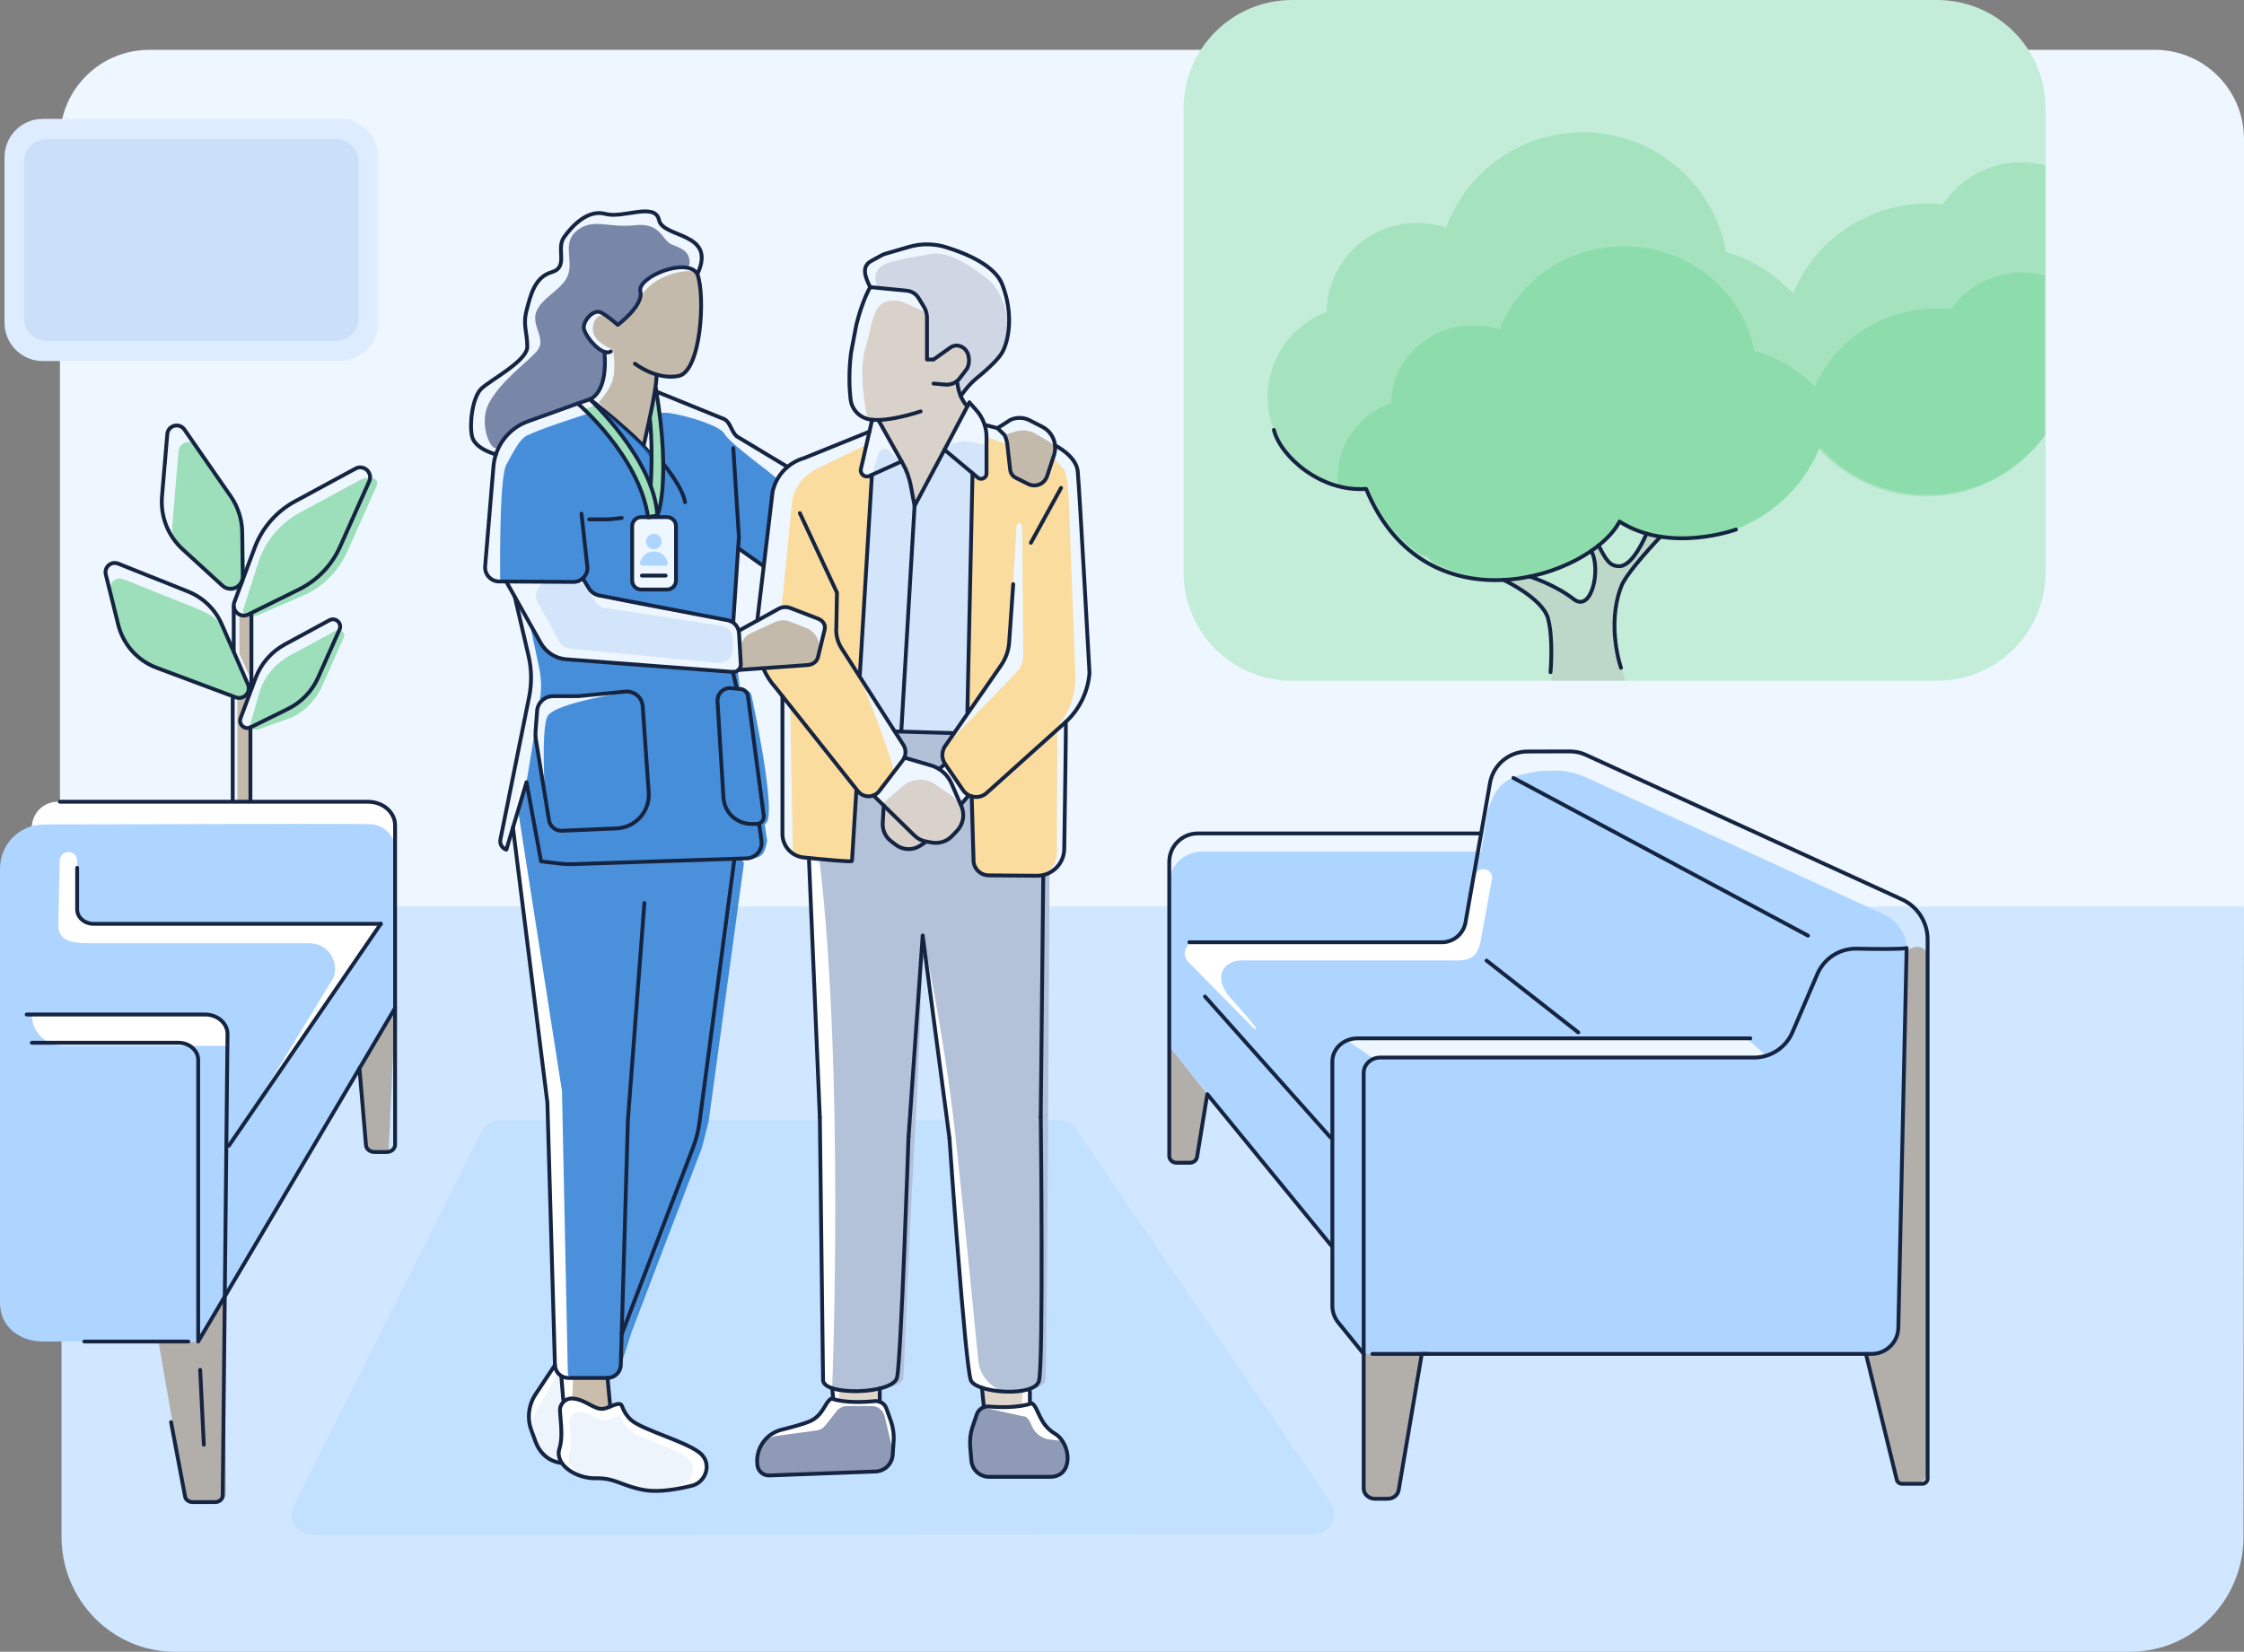 <svg width="584" height="430" viewBox="0 0 584 430" fill="none" xmlns="http://www.w3.org/2000/svg">
<rect x="0" y="0" width="584" height="430" fill="#808080" stroke="none"/>
<g clip-path="url(#clip0_337_761)">
<path d="M38.81 12.97H560.79C573.6 12.97 584 23.37 584 36.18V236.57H38.81C26 236.57 15.6 226.17 15.6 213.36V36.19C15.6 23.38 26 12.98 38.81 12.98V12.97Z" fill="#EEF6FF"/>
<path d="M139.94 156.77L145.57 167C146.14 168.03 147.18 168.71 148.35 168.83L186.82 172.56C188.91 172.76 190.73 171.12 190.73 169.01V166.4C190.73 164.64 189.44 163.14 187.7 162.88L157.41 158.27C156.39 158.11 155.49 157.53 154.94 156.65L152.72 153.15C152.07 152.12 150.94 151.5 149.72 151.49L143.07 151.47C140.36 151.47 138.63 154.37 139.94 156.75V156.77Z" fill="#D3E5FA"/>
<path opacity="0.7" d="M225.11 115.92L212.61 122C209.18 123.67 206.76 126.9 206.14 130.67L203.43 157.88L213.38 161.42C216.16 162.13 214.65 164.61 213.9 167.37L212.86 171.14C212.31 172.78 211.62 173.12 209.91 173.34L198.83 174.37C198.83 174.37 205.86 183.91 206.93 185.38C208 186.85 223.18 207.17 225.12 207.31C228.82 208.55 231.16 202.82 232.5 201.15C233.4 200.02 223.75 176.07 223.75 176.07L226.92 123.62L225.68 124.13C224.1 123.97 223.79 123.38 224.02 121.81L225.12 115.92H225.11Z" fill="#FFD277"/>
<path opacity="0.61" d="M192.79 172.87L192.6 169.63C192.48 167.57 193.63 165.66 195.5 164.79L201.68 161.94C202.92 161.37 204.34 161.33 205.61 161.82L209.83 163.47C212.32 164.45 213.79 167.2 212.92 169.74C212.27 171.63 212.54 172.8 210.55 172.96L192.79 174.36" fill="#AB9477"/>
<path opacity="0.7" d="M256.73 113.78L262.13 115.67L262.92 121.88C263.07 122.7 263.55 124.07 264.33 124.36L268.68 126.19C269.92 126.66 271.32 126.14 271.96 124.98L274.08 119.06L276.95 122.25C277.94 124.25 278.08 128.23 278.17 130.46L279.85 175.85C279.99 179.72 278.95 183.55 276.86 186.81L275.17 189.44L275.03 222.37C274.9 225.36 272.53 227.78 269.54 227.97H257.76C255.3 227.97 253.26 226.06 253.1 223.6L252.54 207.88L245.83 199.06C244.72 197.3 245.04 195 246.58 193.6L263.96 175.63C265.53 174.3 266.39 172.32 266.31 170.26L266.03 137.32C265.99 136.02 264.75 135.61 264.55 137.22L263.68 152.05L262.75 166.61C262.53 168.44 261.81 171.28 260.77 172.8L252.08 184.97L253.09 123.2L255.48 124.65C256.01 124.89 256.85 124.4 256.91 123.82L256.72 113.77H256.73V113.78Z" fill="#FFD277"/>
<path opacity="0.48" d="M151.97 106.51L155.11 105.52L164.14 116.95L169.17 126.02C169.17 126.02 170.48 113.54 169.17 109.34C169.86 105.03 170.18 104.37 170.86 102.07C174.23 125.04 171.44 134.7 171.54 133.94C171.54 133.94 170.76 135.6 168.68 134.62C165.9 119.27 151.98 106.51 151.98 106.51H151.97Z" fill="#46C76F"/>
<path opacity="0.61" d="M155.8 104.73C155.8 104.73 158.76 101.63 159.54 98.61C160.32 95.59 159.54 91.02 159.54 91.02C159.54 91.02 155.13 89.4 154.42 86.66C153.71 83.92 155.9 80.79 158.02 82.57C160.14 84.35 160.78 84.56 160.78 84.56C160.78 84.56 163.71 82.8 165.84 79.24C168.69 70.79 181 69.45 181.5 71.34C184.69 88.83 179.49 95.42 178.3 96.92C177.11 98.42 171.08 98.07 171.08 98.07L167.48 116.15L155.81 104.74H155.8V104.73Z" fill="#AB9477"/>
<path d="M16.01 236H584L583.87 400.03C583.87 416.57 570.65 430 554.38 430H45.5C29.23 430 16.01 416.57 16.01 400.03V236Z" fill="#D0E7FF"/>
<path d="M88.46 30.95H11.15C5.64 30.95 1.18 35.41 1.18 40.92V84.02C1.18 89.53 5.64 93.99 11.15 93.99H88.46C93.97 93.99 98.43 89.53 98.43 84.02V40.92C98.43 35.41 93.97 30.95 88.46 30.95Z" fill="#DDEDFF"/>
<path d="M504.12 0H336.27C320.67 0 308.03 12.64 308.03 28.24V148.99C308.03 164.59 320.67 177.23 336.27 177.23H504.12C519.72 177.23 532.36 164.59 532.36 148.99V28.24C532.36 12.64 519.72 0 504.12 0Z" fill="#C3EDD8"/>
<path opacity="0.78" d="M152.6 107.81C152.6 107.81 138.09 112.42 136.46 113.81C134.83 115.2 133.77 117.32 131.78 120.96C129.79 124.6 130.18 151.52 130.18 151.52H150.35C150.35 151.52 151.6 149.53 154.1 154.3C155.16 156.32 190.84 161.75 190.84 161.75L192.17 142.74L198.7 147.37L200.62 131.79C200.62 131.79 201.64 124.97 202.09 124.66C202.54 124.35 190.01 115.67 188.5 112.88C186.99 110.09 171.69 106.24 171.9 107.81C172.11 109.38 172.58 132.42 171.17 134.71C171.96 134.78 174.35 134.33 175.36 135.2C176.37 136.07 176.5 151.16 175.24 152.78C174.49 153.48 164.53 155.39 164.53 151.48C164.59 148.74 164.88 135.29 164.88 135.29C164.88 135.29 166.88 134.62 168.68 134.62C167.57 121.08 152.61 107.81 152.61 107.81H152.6Z" fill="#1971CF"/>
<path d="M181.49 71.34C183.63 77.12 182.4 96.74 176.58 97.88C170.77 99.02 165.24 94.68 165.24 94.68" stroke="#152441" stroke-linecap="round" stroke-linejoin="round"/>
<path d="M158.96 91.47C158.64 91.74 158.13 91.87 157.3 91.6C155.09 90.87 152.44 87.51 151.97 85.68C151.5 83.85 154.27 80.33 156.42 81.34C157.97 82.07 160.78 84.56 160.78 84.56C160.78 84.56 167.57 79.51 166.65 75.84C165.73 72.17 178.78 66.74 181.5 71.33C186.65 60.31 172.53 62.07 171.52 57.3C170.51 52.53 162.18 56.95 157.59 55.69C153 54.43 148.97 58.72 146.79 61.75C144.61 64.78 148.09 69.52 143.58 70.85C139.07 72.18 138.05 76.98 137.04 80.8C136.03 84.62 137.23 86.58 137.23 90.27C137.23 93.96 127.56 98.96 125.28 101.17C123 103.38 122.12 110.08 122.82 113.49C123.51 116.9 129.06 118.29 129.06 118.29" stroke="#152441" stroke-linecap="round" stroke-linejoin="round"/>
<path d="M172.81 120.95C172.81 120.95 177.7 126.95 178.29 130.73" stroke="#152441" stroke-linecap="round" stroke-linejoin="round"/>
<path d="M169.53 118.66C166.57 114.07 153.51 103.92 153.51 103.92C153.51 103.92 158.25 102.5 157.3 91.6" stroke="#152441" stroke-linecap="round" stroke-linejoin="round"/>
<path d="M170.85 98.06C170.85 101.8 167.47 116.14 167.47 116.14" stroke="#152441" stroke-linecap="round" stroke-linejoin="round"/>
<path opacity="0.78" d="M156.5 106.48C156.5 106.48 169.38 117.65 169.53 118.66C169.68 119.67 170.07 129.92 169.1 125.58C168.13 121.24 156.49 106.48 156.49 106.48H156.5Z" fill="#1971CF"/>
<path opacity="0.61" d="M261.42 113.24L264.27 112.34C266.07 111.78 268.02 112.01 269.63 112.98L274.52 115.92L272.49 123.95C271.78 125.95 269.57 126.68 267.56 126L263.16 123.22L261.41 113.25H261.42V113.24Z" fill="#AB9477"/>
<path opacity="0.61" d="M229.33 79.22C227.18 80.88 226.99 84.37 225.12 90.99C223.25 97.61 225.77 109.05 225.77 109.05L228.6 109.32L234.64 120.11L238.03 131.67L251.78 105.73L249.13 99.61C249.13 99.61 255.36 91.51 249.13 89.95C246.5 90.89 242.75 93.73 242.75 93.73L241.25 93.59L241.08 81.36L234.57 78.47C234.57 78.47 231.49 77.56 229.34 79.23L229.33 79.22Z" fill="#CCBBAA"/>
<path d="M170.65 101.87L187.87 108.86C190.15 109.54 190.01 111.93 191.72 113.58M191.72 113.58C191.54 113.3 191.96 113.81 191.72 113.58ZM191.72 113.58L204.96 121.55" stroke="#152441" stroke-linecap="round" stroke-linejoin="round"/>
<path d="M150.35 105.03L137.41 109.68C132.38 111.48 128.88 116.06 128.43 121.38L126.26 147.41C126.09 149.48 127.68 151.28 129.75 151.37L149.08 151.49C151.16 151.58 152.89 149.91 152.89 147.84L151.33 133.72" stroke="#152441" stroke-linecap="round" stroke-linejoin="round"/>
<path opacity="0.61" d="M229.73 209.15L235.02 204.62C237.37 202.61 240.77 202.42 243.33 204.16L247.95 207.31C247.95 207.31 252.9 211.06 249.06 216.29C248.38 217.81 243.65 219.9 241.07 219.08C238.49 218.26 229.73 209.15 229.73 209.15Z" fill="#CCBBAA"/>
<path d="M259.59 111.46L262.97 109.3C264.57 108.57 266.41 108.62 267.97 109.42L271.28 111.12C273.96 112.5 275.23 115.62 274.3 118.48L272.51 123.95C271.84 126 269.5 126.97 267.58 126L264.35 124.38C263.55 123.98 263 123.19 262.9 122.3L262.15 115.68C262.05 114.83 261.81 114.01 261.43 113.25L259.6 111.47H259.59V111.46Z" stroke="#152441" stroke-linecap="round" stroke-linejoin="round"/>
<path d="M228.59 118.27L226.91 123.62L223.74 176.07L232.88 190.41L247.94 190.83L251.75 185.37L253.09 123.2L256.29 124.65L256.72 115.91L252.53 115.02C251.58 114.82 250.61 114.84 249.67 115.08L246.39 115.92L238 131.69L235.56 121.78L231.42 117.28C230.39 116.45 228.85 116.99 228.56 118.28H228.59V118.27Z" fill="#D3E5FA"/>
<path d="M150.35 105.03C150.35 105.03 166.27 118.55 168.67 134.62C170 134.62 169.52 134.34 171.07 134.34C170.41 119.78 153.51 103.93 153.51 103.93L150.35 105.04V105.03Z" stroke="#152441" stroke-linecap="round" stroke-linejoin="round"/>
<path opacity="0.7" d="M206.36 222.22L211.34 223.36L221.73 224.16L222.86 205.44L205.66 184.31L206.36 222.22Z" fill="#FFD277"/>
<path d="M169.35 126.51C169.65 121.49 169.72 113.97 169.1 108.78" stroke="#152441" stroke-linecap="round" stroke-linejoin="round"/>
<path d="M170.67 100.98C174.82 125.98 171.06 134.33 171.06 134.33L168.66 134.61" stroke="#152441" stroke-linecap="round" stroke-linejoin="round"/>
<path d="M239.6 107.1C235.27 108.49 229.15 109.96 225.76 109.06C223.39 108.43 221.64 106.41 221.36 103.97C221.04 101.17 220.85 96.99 221.48 91.85L222.87 84.51C223.54 81.9 224.66 78.03 226.46 74.75" stroke="#152441" stroke-linecap="round" stroke-linejoin="round"/>
<path d="M228.59 109.33L234.96 120.7C235.94 122.45 236.63 124.35 237.01 126.33L238.02 131.69L245.79 117.1L252.29 104.78" stroke="#152441" stroke-linecap="round" stroke-linejoin="round"/>
<path opacity="0.41" d="M76.47 391.89L125.33 294.6C126.23 292.81 128.07 291.67 130.08 291.67H275.73C277.49 291.67 279.13 292.54 280.12 293.99L346.28 391.14C348.68 394.66 346.16 399.44 341.89 399.44L81.23 399.58C77.28 399.58 74.71 395.42 76.48 391.89H76.47Z" fill="#ADD5FF"/>
<path d="M213.25 290.81L214.09 359.19C214.09 360.13 215.01 360.83 216.45 361.32V364.1C216.38 364.08 216.3 364.06 216.23 364.04C214.49 365.02 214.17 368.45 210.57 369.98C209.02 370.64 206.1 371.44 203.27 372.15C199.1 373.19 196.4 377.23 197.01 381.48C197.24 383.05 198.65 384.18 200.24 384.04L227.74 383.02C230.11 382.93 232.04 381.07 232.2 378.69L232.44 375.16C232.56 373.34 232.31 371.52 231.7 369.8L230.57 366.62C230.27 365.79 229.62 365.17 228.83 364.88V361.4C231.23 360.81 233.04 359.85 233.35 358.54C234.39 354.1 236.33 295.88 236.33 295.88L240.01 243.51L210.39 223.3L213.24 290.81H213.25Z" fill="white"/>
<path d="M274.44 373.17C270.19 370.63 270.18 366.21 268.42 365.25C268.3 365.29 268.18 365.33 268.06 365.36V361.4C269.2 360.95 270.01 360.31 270.25 359.45C271.47 355.16 270.73 290.81 270.73 290.81L271.39 227.73L240.02 243.51L246.97 296.19C246.97 296.19 251.1 356.04 252.56 359.3C252.92 360.1 254.09 360.78 255.68 361.28V366.37C254.95 366.71 254.37 367.34 254.09 368.14L253.04 371.24C252.46 372.96 252.23 374.79 252.38 376.61L252.67 380.14C252.87 382.51 254.82 384.35 257.19 384.4H273.16C279.39 384.4 278.68 375.71 274.43 373.17H274.44Z" fill="white"/>
<path d="M50.77 346.74L58.4 337.3L58.79 388.84C58.79 390.05 57.55 391.03 56.02 391.03H50.94C49.56 391.03 48.39 390.23 48.19 389.15L40.83 346.86C40.42 345.19 50.77 346.74 50.77 346.74Z" fill="#B2AEAA"/>
<path d="M192.4 223.55L181.27 295.94L161.2 355.35C161.15 357.22 159.61 358.71 157.74 358.71H147.52C145.65 358.71 144.12 357.22 144.06 355.35L142.1 287.06L133.13 215.42L136.06 201.15L140.41 223.77L192.39 223.56L192.4 223.55Z" fill="white"/>
<path d="M213.25 223.64C219.84 279.5 216.57 361.38 216.57 361.38C216.57 361.38 234.61 363.26 235.09 358.6C235.34 356.18 236.4 325.38 238.06 296.25C239.6 269.18 240.14 243.57 240.14 243.57C240.14 243.57 245.78 269.14 248.71 296.25C251.22 319.43 253.58 343.74 254.59 354.14C255.04 358.72 258.77 362.38 263.37 362.49C267.97 362.6 271.67 360.84 272 359.51C272.53 357.32 273.13 227.79 273.13 227.79L256.26 227.98L253.62 225.25L252.69 206.85L250.34 209.15L250.7 213.99C250.7 213.99 247.67 221.04 241.08 219.08C240.18 218.85 240.18 219.68 240.18 219.68C240.18 219.68 237.21 221.57 235.67 221.04C234.13 220.51 229.65 217.95 229.56 215.85C229.47 213.75 229.84 209.83 229.84 209.83C229.84 209.83 228.78 208.74 227.69 207.45C224.1 208.24 222.87 206.15 222.87 206.15L221.86 224.53C221.86 224.53 217.13 223.13 213.25 223.65V223.64Z" fill="#B3C2D8"/>
<path d="M96.1 208.72H15C11.29 208.72 8.28 211.73 8.28 215.44V241.38C8.28 245.09 11.29 248.1 15 248.1H96.1C99.81 248.1 102.82 245.09 102.82 241.38V215.44C102.82 211.73 99.81 208.72 96.1 208.72Z" fill="white"/>
<path d="M143.96 356.07C141.99 358.71 140.5 361.21 139.09 363.48C137.76 365.62 137.32 368.19 137.89 370.65L139.72 376.09L142.49 379.35L145.32 380.84L159.31 366.74L158.1 358.71L143.95 356.07H143.96Z" fill="white"/>
<path d="M0.01 226.07C0.01 219.76 5.12 214.64 11.44 214.63C32.58 214.63 77.22 214.37 96.08 214.54C99.81 214.57 102.81 217.48 102.81 221.06V259.72C102.81 261.77 102.26 263.79 101.21 265.55L54.77 343.9C52.78 347.26 53.23 349.85 50 349.31L11.8 349.23C5.35 349.43 0 345.58 0 339.13V226.08H0.01V226.07Z" fill="#ADD5FF"/>
<path d="M226.28 112.36L209.29 119.24C205.15 120.42 201.99 123.78 201.07 127.98L197.08 161.55" stroke="#152441" stroke-linecap="round" stroke-linejoin="round"/>
<path d="M203.63 181.23V217.1C203.63 220.26 206.02 222.9 209.16 223.22C214.48 223.76 221.71 224.45 221.73 224.15C221.9 221.21 222.87 205.77 222.87 205.77" stroke="#152441" stroke-linecap="round" stroke-linejoin="round"/>
<path opacity="0.78" d="M134.8 210.81L146.26 284.09C146.26 284.09 146.26 284.18 146.26 284.22L147.78 357.47C147.78 358.14 148.37 358.67 149.04 358.63L158.73 358.7C159.3 358.67 161.11 357.22 161.18 356.66C161.18 356.66 164.37 346.72 164.4 346.63L182.65 298.86L184.43 291.89L193.59 224.89C193.69 224.17 192.4 223.54 192.4 223.54L145.39 224.75H145.25L141.28 224.28C140.93 224.24 140.62 224.05 140.43 223.75L137.27 205.38C136.57 204.32 134.63 209.54 134.8 210.79V210.81Z" fill="#1971CF"/>
<path d="M226.98 109.27L224.05 122.08C223.75 123.37 225.07 124.45 226.28 123.9L234.63 120.12" stroke="#152441" stroke-linecap="round" stroke-linejoin="round"/>
<path d="M226.91 123.62L223.75 176.07" stroke="#152441" stroke-linecap="round" stroke-linejoin="round"/>
<path d="M252.29 104.77C252.41 104.92 253.16 105.76 254.01 106.7C255.77 108.64 256.74 111.16 256.74 113.77V123.43C256.56 124.65 255.03 125.08 254.23 124.14L245.8 117.08" stroke="#152441" stroke-linecap="round" stroke-linejoin="round"/>
<path opacity="0.78" d="M137.82 162.04L140.31 173.8C140.9 176.59 140.97 179.47 140.51 182.29L137.02 203.63L140.59 223.77L147.7 225.01L195.69 223.45C198.6 223.27 199.14 221.66 199.65 218.85C199.65 218.85 199.19 216.08 199.02 214.49C202.78 213.83 195.58 181.06 195.58 181.06C195.49 180.42 195.02 179.89 194.39 179.69L192.53 179.13L192.02 174.91L147.59 171.62C144.48 171.32 141.86 168.67 140.27 166.04L137.83 162.03H137.82V162.04Z" fill="#1971CF"/>
<path opacity="0.61" d="M229.83 209.83L240.56 219.43C240.56 219.43 238.13 221.26 236.13 221.04C234.13 220.82 231.16 219.64 230.45 216.97C229.74 214.3 229.84 209.83 229.84 209.83H229.83Z" fill="#CCBBAA"/>
<path d="M253.1 123.21L251.76 185.38" stroke="#152441" stroke-linecap="round" stroke-linejoin="round"/>
<path opacity="0.57" d="M179.4 67.55C179.04 65.27 177.23 64.61 174.75 63.6C172.27 62.59 172.01 57.85 165.25 58.63C158.49 59.41 154.5 56.75 150.36 59.85C146.21 62.96 149.13 67.39 147.92 71.33C146.71 75.27 141.03 77.3 139.58 81.15C138.13 85 142.57 88.39 139.58 91.6C136.59 94.81 130.59 98.98 127.35 104.77C124.11 110.56 128.33 118.76 129.54 116.13C133.83 109.75 138.55 109.26 138.55 109.26C138.55 109.26 152.95 104.93 155.17 102.67C157.39 100.41 157.58 91.59 157.58 91.59C157.58 91.59 153.12 88.61 152.37 86.65C150.74 81.23 156.43 81.33 156.43 81.33C156.43 81.33 159.81 83.98 160.79 84.55C161.77 85.12 165.47 80.27 166.33 78.33C167.19 76.39 166.15 75.32 167.42 73.71C172.02 68.95 178.31 69.61 178.31 69.61C178.31 69.61 179.78 69.82 179.42 67.54H179.4V67.55Z" fill="#1E3166"/>
<path d="M228.59 74.95C228.59 74.95 226.85 72.48 228.59 70.06C230.33 67.64 238.18 67.02 242.2 66.12C246.22 65.22 252.05 68.71 256.73 72.38C261.41 76.05 262.24 82.49 262.46 86.17C262.56 87.8 259.59 93.35 259.59 93.35L250.02 103.07L249.13 99.61C249.13 99.61 255.9 91.51 249.13 89.95C247.29 90.49 242.75 93.73 242.75 93.73L241.25 93.59C241.25 93.59 242.34 84.26 239.95 79.04C237.56 73.82 228.6 74.95 228.6 74.95H228.59Z" fill="#CFD7E5"/>
<path d="M238.02 131.68L234.56 190.41" stroke="#152441" stroke-linecap="round" stroke-linejoin="round"/>
<path opacity="0.61" d="M228.95 364.93H218.42C218.42 364.93 218.3 362.17 218.42 361.38C220.75 362.56 228.95 361.38 228.95 361.38V364.93Z" fill="#CCBBAA"/>
<path opacity="0.61" d="M265.87 366.19L256.03 366.03L255.79 361.62L266.17 362.3L265.87 366.19Z" fill="#CCBBAA"/>
<path d="M235.36 197.23L242.29 199.26C244.68 199.96 246.64 201.69 247.64 203.98L250.2 209.87C251.14 212.04 250.69 214.57 249.06 216.29L247.8 217.61C246.44 219.03 244.47 219.68 242.53 219.34L241.07 219.09C239.9 218.89 238.82 218.33 237.97 217.5L227.31 207.08" stroke="#152441" stroke-linecap="round" stroke-linejoin="round"/>
<path d="M277.39 187.91C277.46 188.12 277.15 209.55 276.97 221.01C276.91 224.9 273.72 228.02 269.83 227.98L257.32 227.88C255.09 227.86 253.31 226.03 253.36 223.8L252.88 207.31" stroke="#152441" stroke-linecap="round" stroke-linejoin="round"/>
<path d="M131.78 151.44L140.72 167.4C142.08 169.83 144.57 171.42 147.35 171.63L190.73 174.92C191.9 175.01 192.87 174.05 192.8 172.88L192.33 164.83C192.23 163.17 191.02 161.79 189.39 161.47L155.96 155.02C154.84 154.8 153.86 154.13 153.26 153.15L151.66 150.55" stroke="#152441" stroke-linecap="round" stroke-linejoin="round"/>
<path d="M192.35 164.16L202.69 158.46C203.57 157.98 204.68 157.91 205.64 158.27L212.94 161.08C214.2 161.57 214.9 162.7 214.63 163.83L212.86 171.13C212.61 172.17 211.58 172.97 210.31 173.12L192.17 174.41" stroke="#152441" stroke-linecap="round" stroke-linejoin="round"/>
<path d="M173.59 134.62H166.86C165.57 134.62 164.52 135.67 164.52 136.96V151.13C164.52 152.42 165.57 153.47 166.86 153.47H173.59C174.88 153.47 175.93 152.42 175.93 151.13V136.96C175.93 135.67 174.88 134.62 173.59 134.62Z" stroke="#152441" stroke-linecap="round" stroke-linejoin="round"/>
<path d="M213.36 290.87L214.2 359.25C214.2 363.42 232.43 363.04 233.46 358.6C234.5 354.16 236.44 295.94 236.44 295.94" stroke="#152441" stroke-linecap="round" stroke-linejoin="round"/>
<path d="M247.09 296.26C247.09 296.26 251.22 356.11 252.68 359.37C254.14 362.64 269.16 363.81 270.38 359.52C271.6 355.23 270.86 290.88 270.86 290.88" stroke="#152441" stroke-linecap="round" stroke-linejoin="round"/>
<path d="M249.13 99.63C249.7 104.11 251.78 105.75 251.78 105.75" stroke="#152441" stroke-linecap="round" stroke-linejoin="round"/>
<path d="M498.75 246.51L498.37 246.55C497.11 246.69 496.14 247.72 496.06 248.98L489.92 349.41C489.85 350.52 489.09 351.46 488.02 351.76C486.67 352.14 485.86 353.51 486.19 354.88L493.16 384.22C493.44 385.41 494.51 386.24 495.73 386.23L498.68 386.2C500.1 386.19 501.25 385.04 501.26 383.62L501.66 347.94H501.62L501.66 249.1C501.66 247.54 500.3 246.33 498.75 246.5V246.51Z" fill="#B2AEAA"/>
<path d="M226.46 74.74C225.13 72.09 224.13 69.37 226.73 67.95L229.38 66.49C229.71 66.31 230.06 66.16 230.42 66.06L236.53 64.28C239.69 63.36 243.05 63.38 246.2 64.35C251.42 65.96 258.93 69.09 260.85 74.08C263.88 81.94 262.46 88.77 260.85 91.7C259.73 93.74 256.24 96.77 254.2 98.43C253.15 99.29 252.2 100.27 251.36 101.34L250 103.08" stroke="#152441" stroke-linecap="round" stroke-linejoin="round"/>
<path d="M226.46 74.74L236.01 75.68C237.28 75.8 238.41 76.52 239.07 77.6L240.45 79.87C240.97 80.73 241.25 81.71 241.25 82.71V93.59H242.96L247.29 90.5C249.06 89.3 250.79 90.28 251.54 91.4C252.29 92.52 252.54 94.85 251.44 96.28L249.75 98.49C248.88 99.63 247.48 100.24 246.05 100.12L242.95 99.85" stroke="#152441" stroke-linecap="round" stroke-linejoin="round"/>
<path d="M256.31 110.6L259.59 111.46" stroke="#152441" stroke-linecap="round" stroke-linejoin="round"/>
<path d="M274.53 115.92C274.53 115.92 280.04 118.61 280.47 122.63C280.9 126.65 283.54 175.19 283.54 175.19C283.15 180.17 280.86 184.81 277.14 188.14L256.78 206.42C254.93 208.09 252.03 207.74 250.62 205.68L245.97 198.88C245.04 197.52 245.01 195.74 245.89 194.34L260.54 173.18C261.74 171.44 262.46 169.42 262.63 167.32L263.69 152.07" stroke="#152441" stroke-linecap="round" stroke-linejoin="round"/>
<path d="M304.3 272.41L346.39 324.17L346.2 338.32C346.31 340.48 347.05 342.57 348.32 344.33L354.9 352.45H486.67C490.68 352.45 493.95 349.25 494.04 345.24L496.2 250.07L496.23 247.34C496.27 243.37 493.97 239.74 490.36 238.08L412.75 202.37C410.15 201.17 407.31 200.58 404.44 200.63L401.14 200.69C392.8 201.89 389.45 203.34 387.09 211.42L385.47 221.69H312.77C308.09 221.69 304.3 225.48 304.3 230.16V272.42V272.41Z" fill="#ADD5FF"/>
<path d="M140.43 182.29C142.18 181.23 164.2 180.02 164.2 180.02C164.2 180.02 144.15 182.88 142.45 186.55C140.75 190.22 141.86 207.32 141.86 207.32C141.86 207.32 137.02 186.55 140.42 182.29H140.43Z" fill="#EEF6FF"/>
<path d="M133.99 155.39L137.56 170.77C138.37 174.26 138.42 177.89 137.71 181.41L130.23 218.54C130 219.69 130.67 220.83 131.78 221.19L137.02 203.63L140.81 224.23L145.91 224.83C146.93 224.95 147.96 224.99 148.99 224.96L194.3 223.46C196.7 223.38 198.5 221.24 198.17 218.86L197.56 214.5" stroke="#152441" stroke-linecap="round" stroke-linejoin="round"/>
<path d="M190.84 116.66L192.3 139.77L190.84 161.75" stroke="#152441" stroke-linecap="round" stroke-linejoin="round"/>
<path d="M192.16 142.74L198.69 147.36" stroke="#152441" stroke-linecap="round" stroke-linejoin="round"/>
<path d="M143.89 181.23H150.42L162.75 180.04C165.06 179.82 167.1 181.54 167.26 183.86L168.83 206.31C169.17 211.21 165.4 215.43 160.49 215.65L146.26 216.27C144.59 216.34 143.14 215.16 142.87 213.51L139.47 192.55C139.36 191.86 139.33 191.16 139.38 190.46L139.78 185.06C139.94 182.9 141.73 181.24 143.89 181.24V181.23Z" stroke="#152441" stroke-linecap="round" stroke-linejoin="round"/>
<path d="M186.73 182.59L188.28 207.64C188.51 211.49 191.69 214.49 195.55 214.49H196.9C198 214.49 198.87 213.55 198.78 212.45L194.67 181.36C194.57 180.16 193.53 179.26 192.33 179.33L189.79 179.12C187.99 179.23 186.62 180.78 186.73 182.57V182.59Z" stroke="#152441" stroke-linecap="round" stroke-linejoin="round"/>
<path d="M17.82 221.8C19.07 221.8 20.09 222.81 20.09 224.07V236.3C20.09 238.62 21.97 240.51 24.3 240.51H99.11L64.62 290.88L86.76 254.59C88.45 250.24 85.23 245.55 80.57 245.55H24.34C19.61 245.55 15.08 245.47 15.18 240.74L15.54 224.01C15.57 222.78 16.57 221.79 17.81 221.79H17.82V221.8Z" fill="white"/>
<path d="M144.95 357.54L142.96 361.4C141.19 364.83 137.46 369.23 138.51 372.94L140.77 378.29L146.01 380.83L146.1 358.42L144.95 357.53V357.54Z" fill="#EEF4FB"/>
<path d="M8.28 264.1H53.47C56.83 264.1 59.56 266.83 59.56 270.19V272.25H16.43C11.93 272.25 8.28 268.6 8.28 264.1Z" fill="white"/>
<path opacity="0.61" d="M148.94 364.06L149.12 358.64L158.11 358.71L158.81 366.15L156.95 366.74L148.94 364.06Z" fill="#AB9477"/>
<path opacity="0.83" d="M230.27 368.84L232.38 377.73C232.77 379.74 230.76 382.77 228.72 382.96L200.92 384.07C198.5 384.29 196.4 382.27 197.05 379.93L198.07 376.3C198.44 374.96 200.71 373.98 202.09 373.79L212.52 372.38C213.41 372.26 214.22 371.8 214.78 371.09L217.73 367.35C218.39 366.52 219.39 366.03 220.46 366.03H226.87C228.53 366.03 229.96 367.21 230.28 368.84H230.27Z" fill="#7886A8"/>
<path opacity="0.83" d="M255.68 366.37L266.27 368.7C267.26 368.57 267.98 369.84 268.56 371.26C269.35 373.18 271.14 374.5 273.2 374.74L276.48 375.13C276.85 375.87 278.14 378.28 278.04 379.1L277.23 382.28C276.96 384.42 271.64 384.43 269.48 384.39L257.65 384.18C255.35 384.14 252.85 382.97 252.85 380.67L252.45 374.89C252.45 372.77 254.91 366.38 255.68 366.38V366.37Z" fill="#7886A8"/>
<path d="M153.32 135.2H157.93C158.39 135.2 158.85 135.17 159.31 135.12L161.8 134.83" stroke="#152441" stroke-linecap="round" stroke-linejoin="round"/>
<path d="M167.7 235.07L163.42 291.47L161.56 355.35C161.51 357.22 159.97 358.71 158.1 358.71H147.88C146.01 358.71 144.48 357.22 144.42 355.35L142.46 287.06L133.49 215.42" stroke="#152441" stroke-linecap="round" stroke-linejoin="round"/>
<path d="M191.05 224.23L182.05 292.12C181.75 294.36 181.2 296.56 180.39 298.67L161.8 347.34" stroke="#152441" stroke-linecap="round" stroke-linejoin="round"/>
<path d="M102.82 262.86L93.54 278.1L95.54 298.04C95.64 299.07 96.56 299.83 97.59 299.75L101.15 299.46" fill="#B2AEAA"/>
<path d="M304.3 272.41L314.19 284.83L311.87 300.68C311.69 301.92 310.6 302.83 309.35 302.78L306.2 302.67C304.63 302.45 304.3 302.5 304.3 300.92V272.4V272.41Z" fill="#B2AEAA"/>
<path d="M354.67 352.45H370.24L364.02 387.9C363.73 389.59 362.18 390.75 360.48 390.58C357.77 390.3 355.57 390.18 354.91 387.49C354.5 385.83 354.68 352.45 354.68 352.45H354.67Z" fill="#B2AEAA"/>
<path d="M210.52 223.36L213.36 290.87" stroke="#152441" stroke-linecap="round" stroke-linejoin="round"/>
<path opacity="0.61" d="M62.31 160.56L65.47 160.25L65.04 176.24L62.31 170.18V160.56Z" fill="#AB9477"/>
<path opacity="0.61" d="M65.47 208.83L61.78 208.5V181.8L65.17 181.26L62.27 187.66L63.96 189.54L65.19 189.33L65.47 208.83Z" fill="#AB9477"/>
<path d="M240.13 243.57L236.45 295.94" stroke="#152441" stroke-linecap="round" stroke-linejoin="round"/>
<path d="M271.51 227.79L270.85 290.87" stroke="#152441" stroke-linecap="round" stroke-linejoin="round"/>
<path d="M240.13 243.57L247.09 296.26" stroke="#152441" stroke-linecap="round" stroke-linejoin="round"/>
<path d="M93.54 278.09L95.25 298.14C95.33 299.13 96.28 299.89 97.42 299.89H100.65C101.85 299.89 102.82 299.05 102.82 298V214.84C102.82 211.46 99.66 208.72 95.77 208.72H15.6" stroke="#152441" stroke-linecap="round" stroke-linejoin="round"/>
<path d="M99.1 240.5L59.56 298.26" stroke="#152441" stroke-linecap="round" stroke-linejoin="round"/>
<path d="M148.94 364.06C147.08 363.98 145.57 365.56 145.74 367.42C146.23 372.9 146.27 374.82 145.56 377.23C144.36 381.32 149.94 384.95 155.09 384.83C160.24 384.7 161.78 386.89 167.83 387.92C171.66 388.57 176.84 387.57 180.12 386.75C183.4 385.93 185.11 381.8 182.94 379.05C182.84 378.92 182.72 378.79 182.6 378.66C179.68 375.56 167.19 372.34 164.23 369.64C162.97 368.49 162.27 367.18 161.88 366.05C161.35 364.52 158.56 366.58 156.96 366.75C154.53 367 152.31 364.22 148.95 364.07H148.94V364.06Z" fill="white"/>
<path d="M6.94 264.1H53.36C56.59 264.1 59.21 266.37 59.21 269.18L57.96 389.33C57.96 390.27 57.08 391.03 56 391.03H50.1C49.11 391.03 48.28 390.39 48.16 389.54L44.52 370.22" stroke="#152441" stroke-linecap="round" stroke-linejoin="round"/>
<path d="M102.82 262.41L51.58 349.23V275.93C51.58 273.46 49.27 271.45 46.42 271.45H8.28" stroke="#152441" stroke-linecap="round" stroke-linejoin="round"/>
<path d="M20.08 225.92V236.76C20.08 238.82 22.01 240.5 24.38 240.5H99.1" stroke="#152441" stroke-linecap="round" stroke-linejoin="round"/>
<path d="M385.47 216.97H311.71C307.62 216.97 304.3 220.29 304.3 224.38V300.94C304.3 301.91 305.15 302.69 306.2 302.69H309.65C310.59 302.69 311.39 302.06 311.53 301.2L314.2 284.84L346.4 324.18" stroke="#152441" stroke-linecap="round" stroke-linejoin="round"/>
<path d="M386.89 250.07L410.74 268.76" stroke="#152441" stroke-linecap="round" stroke-linejoin="round"/>
<path d="M350.74 270.96L357.4 275.5L458.5 275.17C459.05 275.17 459.3 274.49 458.89 274.13L454.56 270.32L351.39 270.57L350.74 270.96Z" fill="#EEF6FF"/>
<path d="M386.08 226.26C384.83 226.26 383.81 227.27 383.81 228.53L381.4 240.11C381.4 242.43 378.51 244.97 376.19 244.97H311.58C308.86 244.97 307.35 248.13 309.07 250.24C309.07 250.24 326.16 267.55 326.39 267.79C326.62 268.03 326.98 267.81 326.75 267.46C326.52 266.78 319.51 258.93 319.51 258.93C315.75 253.74 318.68 250.01 323.34 250.01H376.14C380.87 250.01 384.1 250.69 385.3 245.2L388.35 228.47C388.32 227.24 387.32 226.25 386.08 226.25V226.26Z" fill="white"/>
<path opacity="0.48" d="M61.35 181.53L40.77 173.84C35.79 171.98 32.97 169.97 31.69 164.81L28.83 153.57C28.36 151.67 30.24 150.03 32.06 150.76L50.21 158.01C54.15 159.58 56.93 160.81 58.62 164.69L64.54 178.18C65.43 180.21 63.44 182.31 61.36 181.54L61.35 181.53Z" fill="#46C76F"/>
<path opacity="0.48" d="M63.41 158.34L67.54 145.48C69.46 140.35 73.17 136.08 77.99 133.47L93.76 124.93C95.92 123.76 98.99 124.31 97.99 126.55L90.4 143.58C88.24 148.41 84.47 152.34 79.72 154.69L67.67 159.9C65.55 160.95 62.58 160.54 63.41 158.33V158.34Z" fill="#46C76F"/>
<path opacity="0.48" d="M58.38 152.99L48.08 143.57C44.24 140.06 44.66 138.76 45.1 133.58L46.48 117.36C46.67 115.07 49.63 114.29 50.93 116.17L61.29 132.17C63.19 134.91 63.52 135.78 63.57 139.11L63.72 150.6C63.76 153.39 60.44 154.88 58.38 152.99Z" fill="#46C76F"/>
<path opacity="0.48" d="M65.29 188.03L67.74 179.48C69.15 175.71 71.87 172.59 75.41 170.67L86.98 164.4C88.56 163.54 90.14 164.45 89.41 166.1L83.84 178.6C82.26 182.15 79.49 185.03 76 186.75L67.74 189.69C66.18 190.46 64.68 189.65 65.29 188.03Z" fill="#46C76F"/>
<path d="M485.61 352.45L493.63 385.2C493.78 385.83 494.35 386.27 494.99 386.27H500.26C501.03 386.27 501.66 385.64 501.66 384.87V244.56C501.66 240.07 499.04 235.99 494.96 234.13L412.71 196.51C411.41 195.91 409.99 195.61 408.56 195.61L397.52 195.64C392.71 195.64 388.6 199.11 387.77 203.84L381.4 240.11C380.87 243.11 378.27 245.3 375.22 245.3H309.53" stroke="#152441" stroke-linecap="round" stroke-linejoin="round"/>
<path d="M313.6 259.42L346.24 296.08" stroke="#152441" stroke-linecap="round" stroke-linejoin="round"/>
<path d="M455.52 270.31H353.26C349.66 270.31 346.75 273 346.75 276.32V339.98C346.75 341.55 347.3 343.07 348.32 344.33L354.9 352.45" stroke="#152441" stroke-linecap="round" stroke-linejoin="round"/>
<path d="M61.35 181.53L40.77 173.84C35.79 171.98 32.05 167.78 30.77 162.62L27.53 149.54C27.06 147.64 28.94 146 30.76 146.73L48.91 153.98C52.85 155.55 56.01 158.61 57.7 162.5L64.53 178.17C65.42 180.2 63.43 182.3 61.35 181.53Z" stroke="#152441" stroke-linecap="round" stroke-linejoin="round"/>
<path d="M61 156.71L66.3 142.54C68.22 137.41 71.93 133.14 76.75 130.53L92.52 121.99C94.68 120.82 97.09 123.05 96.09 125.3L88.5 142.33C86.34 147.16 82.57 151.09 77.82 153.44L64.6 159.97C62.48 161.02 60.17 158.93 61 156.71Z" stroke="#152441" stroke-linecap="round" stroke-linejoin="round"/>
<path d="M57.85 152.43L47.55 143.01C43.71 139.5 41.72 134.41 42.16 129.23L43.54 113.01C43.73 110.72 46.69 109.94 47.99 111.82L60.05 129.22C61.95 131.96 62.99 135.21 63.03 138.55L63.18 150.04C63.22 152.83 59.9 154.32 57.84 152.43H57.85Z" stroke="#152441" stroke-linecap="round" stroke-linejoin="round"/>
<path d="M60.56 208.36V181.8" stroke="#152441" stroke-linecap="round" stroke-linejoin="round"/>
<path d="M65.17 189.33V208.5" stroke="#152441" stroke-linecap="round" stroke-linejoin="round"/>
<path d="M65.43 160.13V179.32" stroke="#152441" stroke-linecap="round" stroke-linejoin="round"/>
<path d="M60.83 169.67V158" stroke="#152441" stroke-linecap="round" stroke-linejoin="round"/>
<path d="M496.2 246.8L494.04 345.65C493.96 349.43 490.87 352.45 487.09 352.45H370.02L364.01 387.9C363.79 389.21 362.57 390.17 361.13 390.17H357.81C356.2 390.17 354.9 388.97 354.9 387.48V279.29C354.9 277.09 356.83 275.31 359.21 275.31H456.47C460.83 275.31 464.78 272.71 466.49 268.7L472.96 253.58C474.71 249.5 478.75 246.88 483.19 246.97C488.59 247.07 495.18 247.13 496.18 246.79" stroke="#152441" stroke-linecap="round" stroke-linejoin="round"/>
<path d="M62.61 186.94L66.5 176.54C67.91 172.77 70.63 169.65 74.17 167.73L85.74 161.46C87.32 160.6 89.09 162.24 88.36 163.89L82.79 176.39C81.21 179.94 78.44 182.82 74.95 184.54L65.25 189.33C63.69 190.1 62 188.57 62.6 186.94H62.61Z" stroke="#152441" stroke-linecap="round" stroke-linejoin="round"/>
<path d="M190.72 174.91L191.71 179.13" stroke="#152441" stroke-linecap="round" stroke-linejoin="round"/>
<path d="M150.93 367.54C149.36 367.47 148.09 368.81 148.23 370.37C148.65 374.98 148.67 376.6 148.08 378.63C147.07 382.08 151.77 385.13 156.1 385.02C160.43 384.91 161.74 386.75 166.83 387.62C170.06 388.17 174.41 387.33 177.17 386.64C179.93 385.95 181.37 382.47 179.55 380.16C179.46 380.05 179.37 379.94 179.26 379.83C176.8 377.22 166.28 374.51 163.79 372.23C162.73 371.26 162.14 370.16 161.81 369.21C161.37 367.92 159.02 369.66 157.66 369.8C155.61 370.01 153.75 367.67 150.92 367.54H150.93Z" fill="#EEF4FB"/>
<path d="M232.89 190.41L247.95 190.84" stroke="#152441" stroke-linecap="round" stroke-linejoin="round"/>
<path d="M245.97 198.88L244.39 200.2" stroke="#152441" stroke-linecap="round" stroke-linejoin="round"/>
<path d="M251.89 207.31L250.33 209.15" stroke="#152441" stroke-linecap="round" stroke-linejoin="round"/>
<path d="M229.98 209.69L229.73 214.3C229.63 216.13 230.45 217.88 231.91 218.99L233.15 219.93C235.02 221.34 237.58 221.42 239.53 220.12L241.07 219.09" stroke="#152441" stroke-linecap="round" stroke-linejoin="round"/>
<path d="M144.43 355.35L139.38 362.97C137.54 365.74 137.13 369.23 138.29 372.35L139.38 375.31C140.49 378.31 142.83 380.44 146 380.83" stroke="#152441" stroke-linecap="round" stroke-linejoin="round"/>
<path d="M146.1 358.43L146.59 364.49" stroke="#152441" stroke-linecap="round" stroke-linejoin="round"/>
<path d="M148.94 364.06C147.08 363.98 145.57 365.56 145.74 367.42C146.23 372.9 146.27 374.82 145.56 377.23C144.36 381.32 149.94 384.95 155.09 384.83C160.24 384.71 161.78 386.89 167.83 387.92C171.66 388.57 176.84 387.57 180.12 386.75C183.4 385.93 185.11 381.8 182.94 379.05C182.84 378.92 182.72 378.79 182.6 378.66C179.68 375.56 167.19 372.34 164.23 369.64C162.97 368.49 162.27 367.18 161.88 366.05C161.35 364.52 158.56 366.58 156.96 366.75C154.53 367 152.31 364.22 148.95 364.07H148.94V364.06Z" stroke="#152441" stroke-linecap="round" stroke-linejoin="round"/>
<path d="M158.11 358.71L158.81 366.15" stroke="#152441" stroke-linecap="round" stroke-linejoin="round"/>
<path d="M216.35 364.09C214.61 365.07 214.29 368.5 210.69 370.03C209.14 370.69 206.22 371.49 203.39 372.2C199.22 373.24 196.52 377.28 197.13 381.53C197.36 383.1 198.77 384.23 200.36 384.09L227.86 383.07C230.23 382.98 232.16 381.12 232.32 378.74L232.56 375.21C232.68 373.39 232.43 371.57 231.82 369.85L230.69 366.67C230.24 365.4 228.98 364.62 227.65 364.75C224.84 365.03 219.98 365.27 216.36 364.08H216.35V364.09Z" stroke="#152441" stroke-linecap="round" stroke-linejoin="round"/>
<path d="M216.57 361.38L216.84 364.06" stroke="#152441" stroke-linecap="round" stroke-linejoin="round"/>
<path d="M228.95 361.46V364.93" stroke="#152441" stroke-linecap="round" stroke-linejoin="round"/>
<path d="M255.55 361.27L256.03 366.03" stroke="#152441" stroke-linecap="round" stroke-linejoin="round"/>
<path d="M268.03 362.25V364.84" stroke="#152441" stroke-linecap="round" stroke-linejoin="round"/>
<path d="M268.53 365.31C270.28 366.27 270.3 370.69 274.55 373.23C278.8 375.77 279.51 384.46 273.28 384.46H257.31C254.93 384.41 252.98 382.57 252.79 380.2L252.5 376.67C252.35 374.86 252.57 373.03 253.16 371.3L254.21 368.2C254.66 366.89 255.94 366.04 257.32 366.15C260.14 366.39 264.96 366.54 268.54 365.31H268.53Z" stroke="#152441" stroke-linecap="round" stroke-linejoin="round"/>
<path d="M99.1 241C99.376 241 99.6 240.776 99.6 240.5C99.6 240.224 99.376 240 99.1 240C98.824 240 98.6 240.224 98.6 240.5C98.6 240.776 98.824 241 99.1 241Z" fill="#152441"/>
<path d="M49 349.23H21.94" stroke="#152441" stroke-linecap="round" stroke-linejoin="round"/>
<path d="M52.09 356.62L53.05 376.09" stroke="#152441" stroke-linecap="round" stroke-linejoin="round"/>
<path d="M357.17 352.45H371.31" stroke="#152441" stroke-linecap="round" stroke-linejoin="round"/>
<path d="M393.87 202.52L470.53 243.57" stroke="#152441" stroke-linecap="round" stroke-linejoin="round"/>
<path d="M170.16 143C171.28 143 172.18 142.1 172.18 140.98C172.18 139.86 171.28 138.96 170.16 138.96C169.04 138.96 168.14 139.86 168.14 140.98C168.14 142.1 169.04 143 170.16 143Z" fill="#ADD5FF"/>
<path d="M167.22 147.25C166.76 147.25 166.44 146.8 166.58 146.37C166.94 145.28 167.88 143.57 170.2 143.57C172.52 143.57 173.42 145.29 173.76 146.38C173.89 146.81 173.57 147.25 173.12 147.25H167.22Z" fill="#ADD5FF"/>
<path opacity="0.26" d="M232.89 190.41L247.95 190.83C247.95 190.83 244.13 194.59 245.61 198.87C245.97 199.69 244.39 200.2 244.39 200.2C244.39 200.2 236.92 197.76 235.78 197.23C235.9 193.75 232.89 190.41 232.89 190.41Z" fill="#092D68"/>
<path opacity="0.11" d="M87.37 36.22H12.24C8.93 36.22 6.25 38.9 6.25 42.21V82.73C6.25 86.04 8.93 88.72 12.24 88.72H87.37C90.68 88.72 93.36 86.04 93.36 82.73V42.21C93.36 38.9 90.68 36.22 87.37 36.22Z" fill="#3970C7"/>
<path d="M167.05 149.84H173.23" stroke="#152441" stroke-linecap="round" stroke-linejoin="round"/>
<path opacity="0.35" d="M423.02 177.23C423.02 177.23 417.65 163.55 422.34 152.68C423.53 149.01 432.63 139.53 432.63 139.53L429.01 138.74C427.04 143.26 424.42 147.22 421.89 147.22C419.36 147.22 418.41 145.51 416.51 141.82L414.6 143.24C417.22 147.83 414.73 159.48 409.99 155.76C405.25 152.04 398.6 149.9 398.6 149.9L391.65 150.72C391.65 150.72 401.96 155.51 403.37 160.85C404.78 166.19 403.73 177.21 403.73 177.21" fill="#B2AEAA"/>
<path d="M208.16 133.58C208.23 133.78 217.82 154.29 217.82 154.29L217.66 163.14C217.47 165.1 217.94 167.07 219 168.73L235.1 193.91C235.93 195.21 235.82 196.91 234.82 198.09L228.74 206.05C227.36 207.69 224.85 207.73 223.42 206.14L201.8 178.93C200.54 177.53 199.53 175.96 198.78 174.28" stroke="#152441" stroke-linecap="round" stroke-linejoin="round"/>
<path d="M268.29 141.3L276.14 127.01" stroke="#152441" stroke-linecap="round" stroke-linejoin="round"/>
<path opacity="0.24" d="M532.36 43.09C530.33 42.54 528.19 42.24 525.98 42.24C517.49 42.24 510.02 46.59 505.67 53.19C504.35 53.05 503.02 52.98 501.66 52.98C485.85 52.98 472.31 62.66 466.62 76.42C461.99 71.35 455.99 67.56 449.22 65.59C446.03 47.88 430.56 34.44 411.93 34.44C395.59 34.44 381.67 44.78 376.34 59.27C373.98 58.48 371.45 58.04 368.82 58.04C355.92 58.04 345.44 68.4 345.23 81.25C336.28 84.61 329.91 93.23 329.91 103.35C329.91 116.38 340.48 126.95 353.51 126.95C354.3 126.95 355.09 126.91 355.87 126.83C361.39 140.93 375.11 150.91 391.16 150.91C403.55 150.91 414.55 144.96 421.47 135.77C426.63 138.4 432.46 139.88 438.64 139.88C454.45 139.88 467.99 130.2 473.68 116.44C480.61 124.02 490.58 128.78 501.66 128.78C514.29 128.78 525.47 122.6 532.36 113.1V43.09Z" fill="#46C76F"/>
<path opacity="0.24" d="M507.77 80.48C506.57 80.36 505.36 80.29 504.13 80.29C489.77 80.29 477.47 88.72 472.3 100.7C468.09 96.29 462.65 92.98 456.5 91.27C453.61 75.85 439.55 64.14 422.63 64.14C407.79 64.14 395.14 73.14 390.3 85.77C388.15 85.08 385.86 84.7 383.47 84.7C371.75 84.7 362.23 93.72 362.04 104.91C353.91 107.83 348.13 115.35 348.13 124.16C348.13 125.09 348.2 126 348.32 126.89C349.89 127.22 351.51 127.39 353.17 127.39C353.96 127.39 354.75 127.35 355.53 127.27C358.32 134.38 363.19 140.44 369.39 144.7H369.57C370.29 144.7 371.01 144.66 371.71 144.6C372 145.32 372.33 146.02 372.67 146.72C378.06 149.67 384.24 151.35 390.82 151.35C403.21 151.35 414.21 145.4 421.13 136.21C426.29 138.84 432.12 140.32 438.3 140.32C454.11 140.32 467.65 130.64 473.34 116.88C480.27 124.46 490.24 129.22 501.32 129.22C513.95 129.22 525.13 123.04 532.02 113.54V71.68C530.17 71.2 528.23 70.94 526.23 70.94C518.52 70.94 511.73 74.73 507.78 80.47L507.77 80.48Z" fill="#46C76F"/>
<path d="M331.53 111.92C333.2 118.73 343.69 128.17 355.53 127.27C370.95 164.67 413.98 150.22 421.48 135.77C434.54 144.18 451.78 137.85 451.78 137.85" stroke="#152441" stroke-linecap="round" stroke-linejoin="round"/>
<path d="M391.17 150.91C391.17 150.91 401.48 155.7 402.89 161.04C404.3 166.38 403.52 174.98 403.52 174.98" stroke="#152441" stroke-linecap="round" stroke-linejoin="round"/>
<path d="M432.15 139.71C432.15 139.71 423.05 149.19 421.86 152.86C418.06 162.95 421.86 173.84 421.86 173.84" stroke="#152441" stroke-linecap="round" stroke-linejoin="round"/>
<path d="M428.53 138.92C426.56 143.44 423.94 147.4 421.41 147.4C418.88 147.4 417.93 145.69 416.03 142" stroke="#152441" stroke-linecap="round" stroke-linejoin="round"/>
<path d="M414.12 143.43C416.74 148.02 414.25 159.67 409.51 155.95C404.77 152.23 398.12 150.09 398.12 150.09" stroke="#152441" stroke-linecap="round" stroke-linejoin="round"/>
</g>
<defs>
<clipPath id="clip0_337_761">
<rect width="584" height="430" fill="white"/>
</clipPath>
</defs>
</svg>
